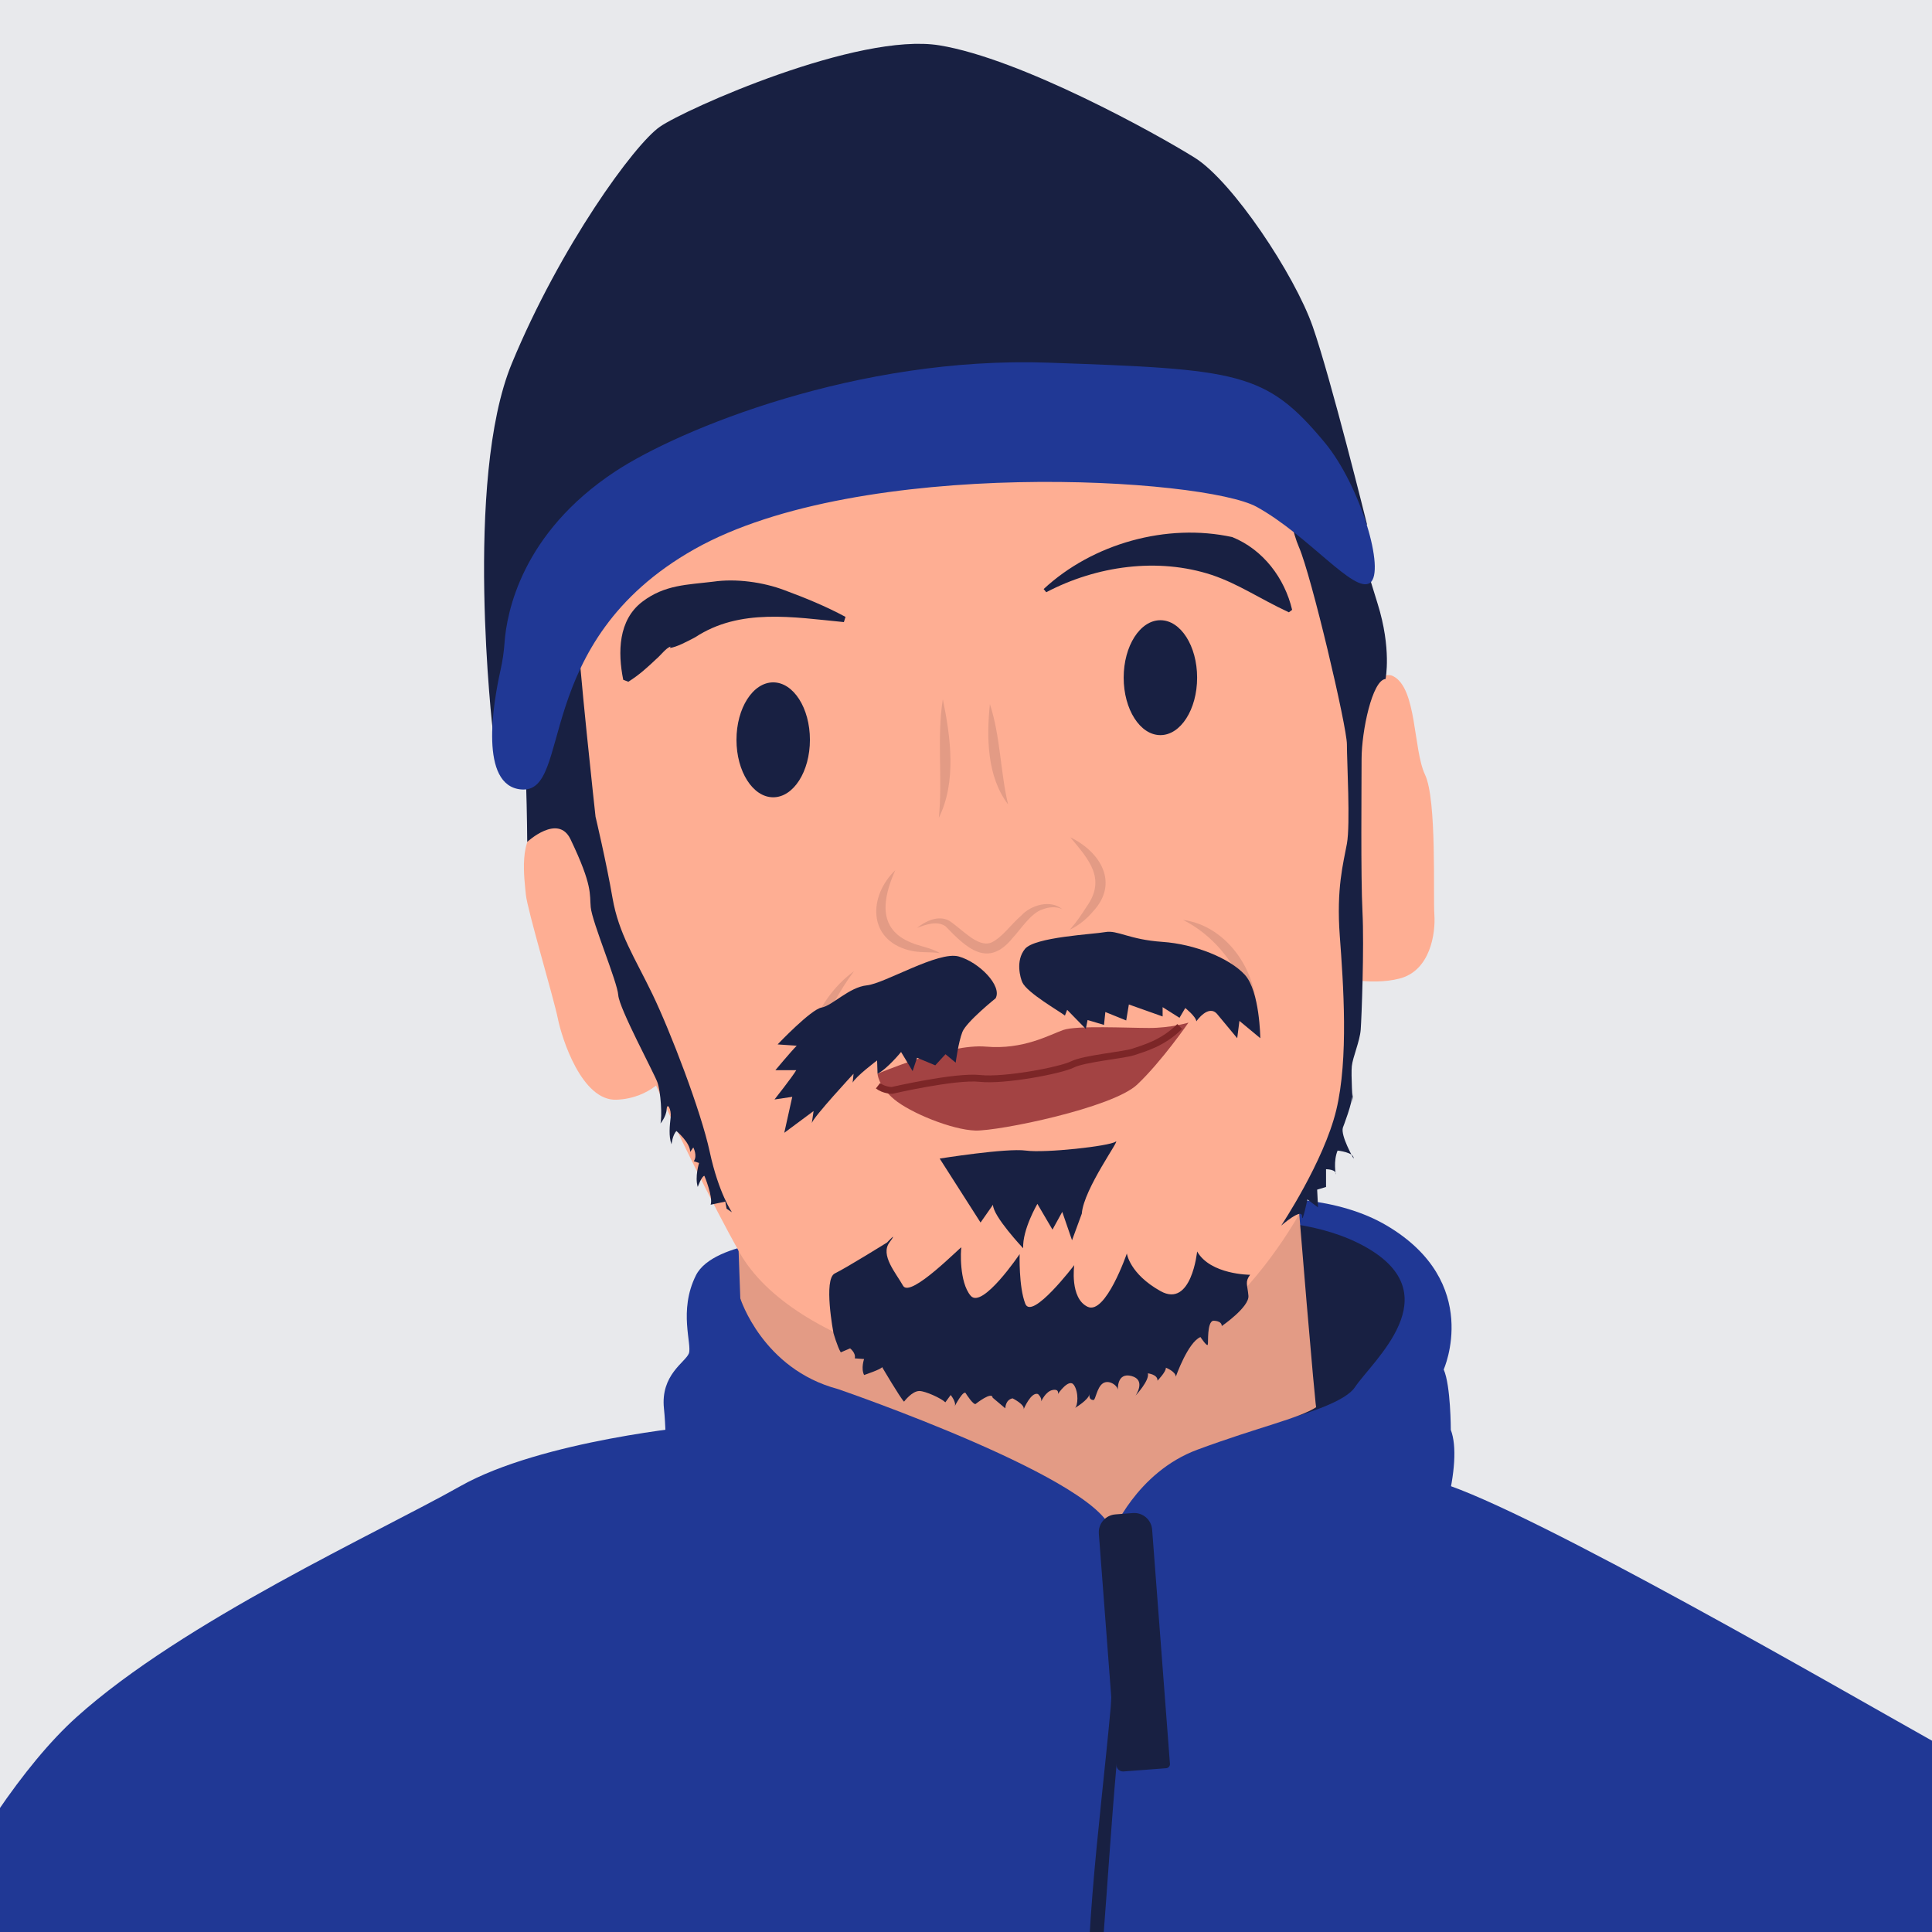 <?xml version="1.0" encoding="UTF-8"?><svg id="Calque_1" xmlns="http://www.w3.org/2000/svg" xmlns:xlink="http://www.w3.org/1999/xlink" viewBox="0 0 141.732 141.732"><defs><style>.cls-1,.cls-2{fill:none;}.cls-3{fill:#e39b85;}.cls-4{fill:#a34343;}.cls-5{clip-path:url(#clippath-1);}.cls-6{clip-path:url(#clippath-2);}.cls-7{fill:#e8e9ec;}.cls-8{fill:#182042;}.cls-2{stroke:#7c2627;stroke-miterlimit:10;stroke-width:.5px;}.cls-9{fill:#203895;}.cls-10{fill:#feae93;}.cls-11{clip-path:url(#clippath);}</style><clipPath id="clippath"><rect class="cls-1" x="-.327" y="-170.079" width="142.385" height="141.732"/></clipPath><clipPath id="clippath-1"><rect class="cls-1" x="169.752" y="-170.079" width="142.385" height="141.732"/></clipPath><clipPath id="clippath-2"><rect class="cls-1" x="-.327" y="0" width="142.385" height="141.732"/></clipPath></defs><g class="cls-11"><path class="cls-9" d="M28.513-54.58c-4.041,1.163-8.586,2.489-12.767,3.779-5.474,1.689-10.323,3.317-12.598,4.435-6.54,3.215-14.964,6.54-17.736,13.967C-17.358-24.972-26.891-1.14-27.556,2.074c-.665,3.215-5.432,15.74-5.653,19.287s-6.429,6.873-6.207,13.302-.887,17.292-4.434,18.844-6.651,4.212-6.651,7.094-1.774,9.755-3.547,11.971c-1.774,2.217,1.552,3.547,0,5.321-1.552,1.774-7.316,3.99-7.981,8.868s-8.646,13.08-6.873,18.401c1.774,5.321,5.542,7.981,10.198,9.755s17.07,3.769,19.731,0c2.66-3.769,2.217-1.552,4.434-4.877s1.774-5.542,3.325-8.424c1.552-2.882,4.656-1.995,4.877-9.533s5.542-.665,7.981-7.094c2.439-6.429,2.439-7.981,5.764-11.75,3.325-3.769,4.434-6.429,6.207-10.641s2.439-11.306,3.99-14.632c1.552-3.325,3.547-22.834,4.212-24.83,0,0,.443,7.981.443,9.533s-11.563,33.254-11.545,41.013-5.968,21.283-5.525,30.372c.443,9.089.443,18.622.443,23.721s1.552,11.306,2.439,17.514.887,13.967,1.552,15.075c.338.563,2.562,6.157,6.934,11.469,0,0,16.787,12.308,19.004,9.814s16.184-90.507,16.184-90.507l-6.774-113.286,3.54-32.434Z"/><path class="cls-9" d="M25.872,140.079s13.523,14.188,37.91,13.523,36.136-5.542,36.136-5.542l3.072-199.643-14.046-3.61-49.139-7.245-17.369,25.938,3.436,176.579Z"/><path class="cls-9" d="M121.145-44.869s11.473-1.995,18.123,8.646,7.815,18.955,10.641,25.273c2.827,6.318,4.323,21.116,3.658,28.1s3.492,21.449,3.325,27.601c-.166,6.152-4.822,25.772-4.489,29.43.333,3.658,4.499,7.815,4.494,13.8-.005,5.986-1.501,16.627-3.33,21.615s-1.496,4.988-1.663,10.309c-.166,5.321-.333,14.466-5.154,14.964s-10.143-4.323-14.466-4.489-7.316-.333-11.14-1.33-7.316-.333-6.651-2.827c.665-2.494-1.33-12.47-.998-20.618.333-8.147-.998-17.625.998-23.278.801-2.269,1.655-5.075,2.424-7.91,1.146-4.228,2.1-8.524,2.398-11.211.499-4.489.831-20.451,2.162-26.104,1.33-5.653,4.822-25.772,4.822-25.772l-1.663,3.658s-5.653,34.418-5.653,38.242-1.496,22.28-1.496,26.603-2.162,52.115-2.328,55.072-2.162,18.087-2.494,21.413.166,4.988,0,7.815-2.328,6.318-2.328,6.318l-9.644,9.865s-7.482-23.666-7.482-34.141-1.33-94.275-1.33-94.275l16.793-78.313,12.47-18.456Z"/><path class="cls-8" d="M15.564,181.646s26.382-73.602,23.278-146.761c-3.104-73.159-5.709-89.287,11.75-98.654l42.565,7.648s4.434,9.422,4.656,16.886-7.316,31.554-11.75,97.974c-4.434,66.42,14.632,121.577,14.632,121.577l-1.995-7.981c-6.651-27.047-1.108-115.946,2.439-151.639,3.547-35.693,25.938-64.956,25.938-64.956-7.094-1.774-13.967-12.637-23.028-21.948-9.062-9.311-54.464-5.894-54.464-5.894,0,0-10.299-.812-18.28,1.211-7.981,2.023-21.504,4.702-23.5,10.568s-3.769,9.302-4.212,11.63-3.104,13.856-10.641,15.075c0,0,29.359,30.558,33.697,48.551,13.523,56.089-7.316,150.309-11.085,166.714Z"/></g><g class="cls-5"><path class="cls-8" d="M215.612-63.06s-26.14,9.025-30.774,12.074-20.977,24.026-24.88,28.172S140.079.48,140.445,2.919s7.927,16.099,20.245,23.904,19.147,7.318,19.147,7.318c0,0,2.805-5.366,3.537-7.439s0-5.244,0-5.244c0,0-3.415,13.537-3.537,15.611s-.732,19.026-.854,21.343-.488,7.561-1.464,12.44-8.659,20.489-9.269,22.562,4.756,2.927,6.952,7.561,15.367,25.977,51.223,24.636,54.515-5.61,64.272-12.074c9.757-6.464,7.074-7.561,4.391-14.391s-2.073-28.66-1.829-32.319,2.927-17.44,1.342-25.123c0,0,2.439,1.342,5.61.488s32.197-13.659,39.88-21.709c7.683-8.049.854-6.464-8.781-22.928-9.635-16.464-19.635-28.904-23.416-35.124s-12.44-10.732-15.855-12.806-17.949-12.44-20.683-12.684-55.745,0-55.745,0Z"/></g><g class="cls-6"><rect class="cls-7" x="-.327" y="0" width="142.385" height="141.732"/><path class="cls-8" d="M90.633,87.354l9.903,3.127,3.518,4.561-1.694,9.121s-3.648,4.951-4.43,5.473-30.36,5.212-30.36,5.212l-9.382-11.857-5.733-6.906,10.945-5.994,27.233-2.736Z"/><path class="cls-9" d="M136.433,156.723c.782,2.345,3.909,27.624,3.648,35.181-.261,7.557-8.6,29.708-10.685,42.999-2.085,13.291-5.994,19.284-10.945,29.708-4.951,10.424-13.812,15.897-18.242,20.066s-2.606,12.248-2.606,12.248c0,0,9.642,5.733,12.248,9.382,2.606,3.648,6.776,11.466,6.776,11.466,2.345-.521,19.545-12.248,26.842-18.763s14.072-23.715,14.072-29.708,4.43-14.072,6.515-20.066c2.085-5.994,1.042-28.145,2.345-49.775,1.303-21.63-2.606-36.484-4.951-42.478s-13.03-25.539-19.545-29.187-29.448-16.939-36.223-19.024c-6.776-2.085-54.465-4.17-54.465-4.17,0,0-11.466,1.042-17.46,4.43-5.994,3.388-20.327,9.903-28.145,16.939-7.818,7.036-16.157,25.018-16.418,31.011-.261,5.994-2.085,27.102-2.085,36.223s5.994,34.139,6.254,41.175,5.733,38.308,11.466,46.387,14.072,21.109,16.939,24.496,22.672,20.587,26.06,21.369,10.945-2.085,17.981-8.6c7.036-6.515,8.339-19.545,8.339-19.545,0,0-10.424-4.951-11.988-9.382s-17.2-25.018-20.066-29.187-12.248-20.066-11.988-27.102c.261-7.036-.782-15.115-1.042-21.89-.261-6.776-4.691-35.181-4.17-42.478l111.537-11.727Z"/><path class="cls-9" d="M106.431,104.896s0-3.258-.521-4.43c0,0,2.867-6.385-4.17-10.554-7.036-4.17-19.415-.651-19.415-.651l-23.193,1.564s-6.776.13-8.079,2.736c-1.303,2.606-.261,5.082-.521,5.733-.261.651-2.085,1.564-1.824,4.039.261,2.476,0,5.863,1.042,7.557,1.042,1.694,18.633,20.457,29.318,20.327,10.685-.13,21.76-10.163,24.236-14.072,2.476-3.909,4.039-9.903,3.127-12.248ZM99.395,101.769c-1.303,1.955-10.033,3.518-13.16,4.3-3.127.782-4.17,5.342-4.17,5.342,0,0-1.564-2.085-3.779-4.951-2.215-2.867-12.379-3.127-17.46-5.082-5.082-1.955-6.515-6.124-6.515-6.124l29.578-4.951s10.033-2.345,16.288,1.173c6.254,3.518.521,8.339-.782,10.294Z"/><path class="cls-3" d="M54.116,89.879l.193,5.375s1.643,5.179,7.153,6.645c0,0,19.816,6.792,20.106,10.603,0,0,1.788-4.495,6.283-6.157s7.419-2.28,8.7-3.111c0,0-.097-.195-1.547-17.9l-40.889,4.544Z"/><path class="cls-10" d="M63.791,12.464s21.109-.391,27.558,10.359c6.45,10.75,9.382,31.663,8.6,39.09-.782,7.427-.977,17.395-2.345,22.086s-7.623,15.245-16.418,16.809-23.063-1.955-26.972-8.991c-3.909-7.036-10.554-21.109-10.554-24.627s-5.668-31.467-3.127-36.158,13.486-19.35,23.259-18.568Z"/><path class="cls-4" d="M64.377,78.771s5.219-2.234,7.955-1.99,4.691-.88,5.668-1.222,4.691-.147,6.303-.147,2.883-.391,2.883-.391c0,0-1.955,2.834-3.762,4.544s-10.163,3.42-11.874,3.372-4.781-1.305-5.961-2.297-1.212-1.871-1.212-1.871Z"/><path class="cls-8" d="M82.065,111.411c.2,5.189.369,10.384.099,15.585-.367,3.078-.759,8.885-.99,12.034-.253,3.43-.543,6.878-.605,10.311.107,5.736,1.026,11.459.877,17.22-.102-2.301-.424-4.582-.704-6.868l-.789-6.87c-.716-9.176.703-18.498,1.532-27.614.248-4.011.394-9.731.58-13.798h0Z"/><path class="cls-10" d="M97.994,55.659s2.443-6.938,4.202-6.059,1.466,5.375,2.345,7.232.586,8.893.684,10.261-.293,4.104-2.541,4.691-4.886-.195-4.886-.195l.195-15.929Z"/><path class="cls-10" d="M46.102,64.063s-4.789-4.104-6.45-3.42-1.173,3.909-1.075,4.984,2.052,7.623,2.345,9.088,1.759,6.059,4.3,5.961,3.714-1.857,3.714-1.857l-2.834-14.756Z"/><path class="cls-3" d="M67.276,68.07c.614-.494,1.558-.962,2.358-.524.937.603,2.068,1.967,3.057,1.614.83-.373,1.48-1.357,2.213-1.979.721-.796,2.174-1.212,3.024-.479-.477-.238-1.008-.156-1.469.019-.818.257-1.581,1.453-2.155,2.068-1.83,2.28-3.405.754-4.937-.833-.605-.427-1.423-.14-2.091.115h0Z"/><path class="cls-3" d="M65.68,63.835c-.927,2.072-1.324,4.319,1.162,5.314.642.282,1.45.37,2.129.778-.752-.128-1.513,0-2.311-.221-3.033-.803-2.941-3.992-.979-5.87h0Z"/><path class="cls-3" d="M78.515,61.425c2.207,1.057,3.621,3.355,1.661,5.448-.472.556-1.04,1.024-1.693,1.327.471-.53.861-1.105,1.22-1.671,1.468-2.05.196-3.453-1.187-5.105h0Z"/><path class="cls-3" d="M72.619,51.652c.78,2.39.76,4.952,1.335,7.362-1.547-2.036-1.589-4.901-1.335-7.362h0Z"/><path class="cls-3" d="M69.166,51.294c.577,2.787,1.014,6.075-.293,8.698.29-2.853-.16-5.827.293-8.698h0Z"/><path class="cls-3" d="M86.789,67.484c3.386.464,5.669,4.092,5.375,7.378-.814-3.062-2.475-5.903-5.375-7.378h0Z"/><path class="cls-3" d="M62.651,71.246c-2.168,2.895-3.413,6.379-3.078,10.017-1.443-3.499.08-7.844,3.078-10.017h0Z"/><path class="cls-2" d="M86.544,75.302c-1.27,1.27-2.687,1.612-3.372,1.857s-3.616.489-4.495.928-4.984,1.222-6.792,1.026-6.45.88-6.45.88c0,0-.586,0-1.026-.342"/><path class="cls-8" d="M68.938,84.993s4.886-.782,6.32-.586,6.124-.326,6.58-.652-2.345,3.453-2.476,5.277l-.717,1.955-.717-2.085-.717,1.303-1.108-1.889s-1.108,1.889-1.042,3.258c0,0-2.215-2.345-2.215-3.192l-.912,1.303-2.997-4.691Z"/><path class="cls-8" d="M82.535,111.02h1.289c.726,0,1.316.59,1.316,1.316v17.234c0,.166-.134.3-.3.3h-3.139c-.266,0-.482-.216-.482-.482v-17.051c0-.726.59-1.316,1.316-1.316Z" transform="translate(-8.889 6.651) rotate(-4.347)"/><path class="cls-8" d="M43.692,59.943s-1.303-11.857-1.303-13.812-3.779-12.769.782-18.763c4.561-5.994,9.382-10.294,15.375-9.512s19.545-1.042,23.324.13,9.251,3.909,10.685,9.642c1.433,5.733,1.824,10.424,2.736,12.509s3.518,13.16,3.518,14.463.261,5.864,0,7.297-.782,3.258-.521,6.776.652,8.991-.261,12.769c-.912,3.779-4.039,8.47-4.039,8.47,0,0,1.531-1.336,1.531-.684s.391-1.238.391-1.238l.782.586-.065-1.303.652-.195v-1.303s.782,0,.717.391c0,0-.195-.977.13-1.759,0,0,1.238.13,1.173.586,0,0-.977-1.694-.782-2.28,0,0,.717-1.824.717-2.541s0,.717,0,.717c0,0-.13-2.02-.065-2.671s.586-1.824.652-2.671.261-6.059.13-8.665-.065-9.186-.065-11.206.782-5.798,1.759-5.864c0,0,.456-2.215-.586-5.538s-3.518-11.857-4.886-14.854-1.759-7.818-10.685-12.835c-8.926-5.017-11.792-7.232-18.242-7.036s-11.597,1.759-14.007,4.43-5.017,5.082-6.776,6.71-4.495,5.994-6.189,9.642c-1.694,3.648-2.801,16.027-2.215,19.74s.618,11.692.618,11.692c0,0,2.263-2.102,3.176-.195,1.643,3.43,1.391,4.015,1.483,4.986.105,1.11,1.954,5.473,2.02,6.45s2.606,5.668,2.867,6.385.358,2.541.228,3.029c0,0,.423-.489.456-1.042s.358,0,.293.586-.163,1.401.065,1.987c0,0,.065-.684.358-.977,0,0,1.01.847,1.01,1.531l.228-.326s.326.619.033,1.01l.391.13s-.326,1.01-.098,1.759c0,0,.293-.814.489-.814,0,0,.652,1.564.456,2.117l1.075-.228.098.521.391.261s-.977-1.401-1.629-4.43-2.899-8.86-4.202-11.564-2.476-4.43-2.932-7.069-1.238-5.929-1.238-5.929Z"/><path class="cls-8" d="M73.042,73.233s-2.15,1.726-2.443,2.476-.489,2.248-.489,2.248l-.749-.619-.749.814-1.336-.554-.326.977-.847-1.401s-1.01,1.238-1.726,1.596l-.033-.977s-1.564,1.173-1.792,1.629l.065-.652s-2.932,3.16-3.062,3.616l.13-.88-2.15,1.596.586-2.639-1.303.195s1.336-1.694,1.596-2.15h-1.531s1.14-1.368,1.564-1.792l-1.401-.098s2.443-2.573,3.225-2.704,2.02-1.498,3.323-1.629,5.245-2.541,6.743-2.117,3.192,2.15,2.704,3.062Z"/><path class="cls-8" d="M74.997,72.06c.343.772,2.769,2.15,3.127,2.443l.163-.423,1.368,1.401.13-.652,1.205.358.098-.945,1.531.619.195-1.173,2.476.88v-.684l1.238.782.423-.717s.782.619.814.977c0,0,.912-1.336,1.564-.489l1.433,1.726.163-1.27,1.531,1.27s-.033-3.453-1.14-4.658-3.648-2.248-6.059-2.411-3.29-.88-4.17-.717-5.179.358-5.896,1.238-.326,2.15-.195,2.443Z"/><path class="cls-8" d="M76.563,43.213c3.583-3.333,9.029-4.865,13.843-3.81,2.265.922,3.834,3.008,4.386,5.335,0,0-.24.181-.24.181-2.197-1.025-3.657-2.064-5.646-2.739-3.963-1.303-8.457-.673-12.154,1.267,0,0-.189-.233-.189-.233h0Z"/><path class="cls-8" d="M61.906,45.637c-3.708-.359-7.619-1.045-10.903,1.111-.659.347-1.337.709-1.857.788.027-.035.046-.096.032-.1-.342.123-.695.629-1.054.928-.583.55-1.206,1.134-2.031,1.65l-.373-.145c-.406-2.025-.369-4.385,1.408-5.732,1.647-1.252,3.321-1.235,5.188-1.465,1.671-.243,3.66.029,5.23.623,1.558.576,3.046,1.188,4.481,1.96l-.12.382h0Z"/><ellipse class="cls-8" cx="85.127" cy="49.714" rx="2.694" ry="4.215"/><ellipse class="cls-8" cx="56.722" cy="54.274" rx="2.694" ry="4.215"/><path class="cls-8" d="M61.143,97.792s.293,1.026.537,1.417l.684-.293s.44.342.342.733l.684.049s-.244.684,0,1.173c0,0,1.319-.44,1.319-.586,0,0,1.319,2.248,1.612,2.541,0,0,.578-.782,1.124-.782.44,0,1.612.537,1.906.831l.391-.537s.44.537.293.831c0,0,.684-1.319.831-.928,0,0,.586.928.733.733,0,0,1.173-.928,1.222-.44l.928.782s0-.635.537-.733c0,0,.928.464.806.806,0,0,.537-1.295,1.051-1.124,0,0,.293.244.244.537,0,0,.318-.733.831-.831s.391.293.391.293c0,0,.806-1.197,1.173-.66s.293,1.539.073,1.686c0,0,1.002-.586,1.075-1.026,0,0-.105.44.293.44.147,0,.244-.928.684-1.222s1.075.147,1.099.489c0,0-.098-1.319,1.002-1.026s.293,1.441.293,1.441c0,0,1.051-1.124.904-1.637,0,0,.733.073.709.537,0,0,.66-.684.611-.953,0,0,.709.269.733.66,0,0,.88-2.516,1.808-2.907,0,0,.473.722.537.562.049-.122-.073-1.637.391-1.759,0,0,.635-.024.635.391,0,0,2.028-1.393,1.955-2.223s-.269-1.002.122-1.539c0,0-2.907,0-3.885-1.71,0,0-.415,4.178-2.687,2.907s-2.468-2.761-2.468-2.761c0,0-1.564,4.544-2.883,3.909s-.977-3.054-.977-3.054c0,0-3.103,4.08-3.591,2.834s-.415-3.64-.415-3.64c0,0-2.736,4.056-3.591,3.054s-.733-3.372-.684-3.543-3.738,3.762-4.275,2.81-1.686-2.248-1.002-3.176-.171,0-.171,0c0,0-2.981,1.857-3.836,2.272s-.098,4.373-.098,4.373Z"/></g><path class="cls-8" d="M36.163,53.71s-2.162-18.478,1.386-27.051,8.979-16.061,10.863-17.363,14.521-6.945,20.507-5.969c5.986.977,15.962,6.511,18.733,8.247s7.316,8.573,8.646,12.371,3.99,14.542,3.99,14.542c0,0-21.061-5.426-21.393-5.426s-19.509,1.519-19.509,1.519l-16.516,6.294-6.706,12.835Z"/><path class="cls-9" d="M37.015,47.139c-.05.682-.147,1.356-.297,2.024-.564,2.527-1.554,8.456,1.495,8.75,3.881.374.61-10.798,12.747-17.634s37.411-5.209,41.235-3.093,7.143,6.389,8.306,5.575-.689-7.128-3.318-10.296c-4.323-5.209-6.318-5.372-20.285-5.86-13.967-.488-27.06,4.881-31.758,7.976-6.868,4.526-7.966,10.353-8.127,12.558Z"/></svg>